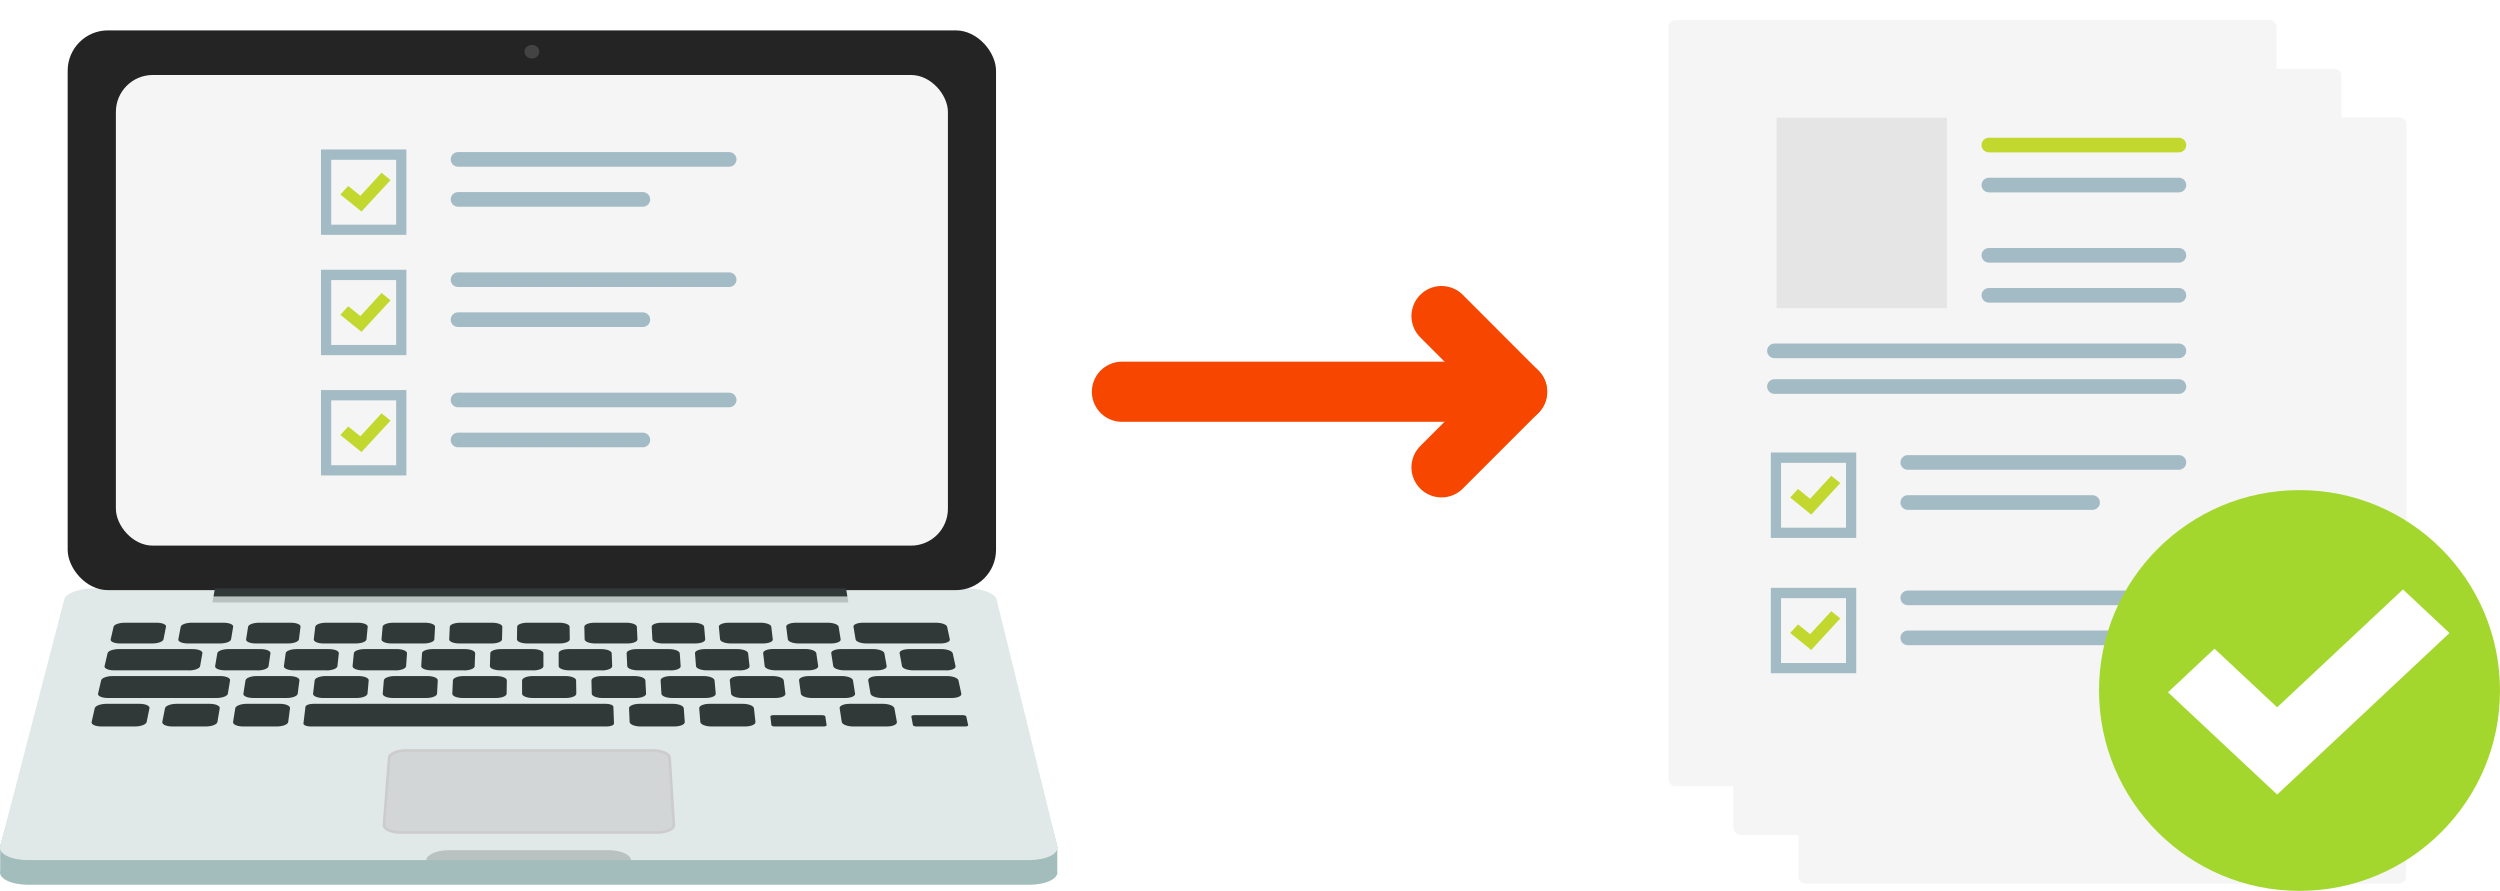 <?xml version="1.0" encoding="UTF-8"?><svg id="_レイヤー_2" xmlns="http://www.w3.org/2000/svg" xmlns:xlink="http://www.w3.org/1999/xlink" viewBox="0 0 249.39 88.87"><defs><style>.cls-1{fill:none;stroke:#f64600;stroke-linecap:round;stroke-linejoin:round;stroke-width:6px;}.cls-2{fill:#f5f5f5;}.cls-3{fill:#fff;}.cls-4{fill:#e5e5e5;}.cls-5,.cls-6{fill:#313838;}.cls-7{fill:#a4d72e;}.cls-8{fill:#a3bdbd;}.cls-9{fill:#a3bbc4;}.cls-10{fill:#ccc;}.cls-11{fill:#d2d6d6;}.cls-12{fill:#c3d82e;}.cls-13{fill:#e1e8e8;}.cls-14{fill:#242424;}.cls-15{filter:url(#drop-shadow-2);}.cls-16{filter:url(#drop-shadow-3);}.cls-17{filter:url(#drop-shadow-1);}.cls-6{opacity:.22;}.cls-18{fill:gray;opacity:.35;}</style><filter id="drop-shadow-1" filterUnits="userSpaceOnUse"><feOffset dx="2" dy="2"/><feGaussianBlur result="blur" stdDeviation="0"/><feFlood flood-color="#000" flood-opacity=".15"/><feComposite in2="blur" operator="in"/><feComposite in="SourceGraphic"/></filter><filter id="drop-shadow-2" filterUnits="userSpaceOnUse"><feOffset dx="2" dy="2"/><feGaussianBlur result="blur-2" stdDeviation="0"/><feFlood flood-color="#000" flood-opacity=".15"/><feComposite in2="blur-2" operator="in"/><feComposite in="SourceGraphic"/></filter><filter id="drop-shadow-3" filterUnits="userSpaceOnUse"><feOffset dx="2" dy="2"/><feGaussianBlur result="blur-3" stdDeviation="0"/><feFlood flood-color="#000" flood-opacity=".15"/><feComposite in2="blur-3" operator="in"/><feComposite in="SourceGraphic"/></filter></defs><g id="_レイヤー_1-2"><g><g><g><g class="cls-17"><path class="cls-2" d="M238.02,85.44c0,.39-.32,.71-.71,.71h-20.39s-38.81,0-38.81,0c-.39,0-.71-.32-.71-.71V10.42c0-.39,.32-.71,.71-.71h59.24c.39,0,.71,.32,.71,.71v55.82l-.05,19.2Z"/><g><g><g><path class="cls-12" d="M228.33,22.91h-18.96c-.4,0-.73-.33-.73-.73h0c0-.4,.33-.73,.73-.73h18.96c.4,0,.73,.33,.73,.73h0c0,.4-.33,.73-.73,.73Z"/><path class="cls-9" d="M228.33,26.9h-18.96c-.4,0-.73-.33-.73-.73h0c0-.4,.33-.73,.73-.73h18.96c.4,0,.73,.33,.73,.73h0c0,.4-.33,.73-.73,.73Z"/></g><g><path class="cls-9" d="M228.33,33.91h-18.96c-.4,0-.73-.33-.73-.73h0c0-.4,.33-.73,.73-.73h18.96c.4,0,.73,.33,.73,.73h0c0,.4-.33,.73-.73,.73Z"/><path class="cls-9" d="M228.33,37.9h-18.96c-.4,0-.73-.33-.73-.73h0c0-.4,.33-.73,.73-.73h18.96c.4,0,.73,.33,.73,.73h0c0,.4-.33,.73-.73,.73Z"/><path class="cls-9" d="M228.33,43.44h-40.35c-.4,0-.73-.33-.73-.73h0c0-.4,.33-.73,.73-.73h40.35c.4,0,.73,.33,.73,.73h0c0,.4-.33,.73-.73,.73Z"/><path class="cls-9" d="M228.33,47h-40.35c-.4,0-.73-.33-.73-.73h0c0-.4,.33-.73,.73-.73h40.35c.4,0,.73,.33,.73,.73h0c0,.4-.33,.73-.73,.73Z"/></g><g><path class="cls-9" d="M219.72,58.57h-18.44c-.4,0-.73-.33-.73-.73h0c0-.4,.33-.73,.73-.73h18.44c.4,0,.73,.33,.73,.73h0c0,.4-.33,.73-.73,.73Z"/><path class="cls-9" d="M228.33,54.58h-27.05c-.4,0-.73-.33-.73-.73h0c0-.4,.33-.73,.73-.73h27.05c.4,0,.73,.33,.73,.73h0c0,.4-.33,.73-.73,.73Z"/><g><path class="cls-9" d="M196.13,61.37h-8.52v-8.52h8.52v8.52Zm-7.5-1.02h6.48v-6.47h-6.48v6.47Z"/><polygon class="cls-12" points="191.65 59.05 189.54 57.35 190.33 56.5 191.53 57.47 193.65 55.18 194.55 55.9 191.65 59.05"/></g></g><g><path class="cls-9" d="M223.75,72.07h-22.47c-.4,0-.73-.33-.73-.73h0c0-.4,.33-.73,.73-.73h22.47c.4,0,.73,.33,.73,.73h0c0,.4-.33,.73-.73,.73Z"/><path class="cls-9" d="M228.33,68.08h-27.05c-.4,0-.73-.33-.73-.73h0c0-.4,.33-.73,.73-.73h27.05c.4,0,.73,.33,.73,.73h0c0,.4-.33,.73-.73,.73Z"/><g><path class="cls-9" d="M196.13,74.88h-8.52v-8.52h8.52v8.52Zm-7.5-1.02h6.48v-6.47h-6.48v6.47Z"/><polygon class="cls-12" points="191.65 72.55 189.54 70.85 190.33 70 191.53 70.98 193.65 68.68 194.55 69.41 191.65 72.55"/></g></g></g><rect class="cls-4" x="188.19" y="19.45" width="17" height="19"/></g></g><g class="cls-15"><path class="cls-2" d="M231.54,80.58c0,.39-.32,.71-.71,.71h-20.39s-38.81,0-38.81,0c-.39,0-.71-.32-.71-.71V5.57c0-.39,.32-.71,.71-.71h59.24c.39,0,.71,.32,.71,.71V61.38l-.05,19.2Z"/><g><g><g><path class="cls-12" d="M221.85,18.05h-18.96c-.4,0-.73-.33-.73-.73h0c0-.4,.33-.73,.73-.73h18.96c.4,0,.73,.33,.73,.73h0c0,.4-.33,.73-.73,.73Z"/><path class="cls-9" d="M221.85,22.05h-18.96c-.4,0-.73-.33-.73-.73h0c0-.4,.33-.73,.73-.73h18.96c.4,0,.73,.33,.73,.73h0c0,.4-.33,.73-.73,.73Z"/></g><g><path class="cls-9" d="M221.85,29.05h-18.96c-.4,0-.73-.33-.73-.73h0c0-.4,.33-.73,.73-.73h18.96c.4,0,.73,.33,.73,.73h0c0,.4-.33,.73-.73,.73Z"/><path class="cls-9" d="M221.85,33.05h-18.96c-.4,0-.73-.33-.73-.73h0c0-.4,.33-.73,.73-.73h18.96c.4,0,.73,.33,.73,.73h0c0,.4-.33,.73-.73,.73Z"/><path class="cls-9" d="M221.85,38.59h-40.35c-.4,0-.73-.33-.73-.73h0c0-.4,.33-.73,.73-.73h40.35c.4,0,.73,.33,.73,.73h0c0,.4-.33,.73-.73,.73Z"/><path class="cls-9" d="M221.85,42.14h-40.35c-.4,0-.73-.33-.73-.73h0c0-.4,.33-.73,.73-.73h40.35c.4,0,.73,.33,.73,.73h0c0,.4-.33,.73-.73,.73Z"/></g><g><path class="cls-9" d="M213.24,53.71h-18.44c-.4,0-.73-.33-.73-.73h0c0-.4,.33-.73,.73-.73h18.44c.4,0,.73,.33,.73,.73h0c0,.4-.33,.73-.73,.73Z"/><path class="cls-9" d="M221.85,49.72h-27.05c-.4,0-.73-.33-.73-.73h0c0-.4,.33-.73,.73-.73h27.05c.4,0,.73,.33,.73,.73h0c0,.4-.33,.73-.73,.73Z"/><g><path class="cls-9" d="M189.65,56.52h-8.52v-8.52h8.52v8.52Zm-7.5-1.02h6.48v-6.47h-6.48v6.47Z"/><polygon class="cls-12" points="185.17 54.19 183.06 52.49 183.84 51.64 185.05 52.62 187.17 50.32 188.07 51.05 185.17 54.19"/></g></g><g><path class="cls-9" d="M217.27,67.22h-22.47c-.4,0-.73-.33-.73-.73h0c0-.4,.33-.73,.73-.73h22.47c.4,0,.73,.33,.73,.73h0c0,.4-.33,.73-.73,.73Z"/><path class="cls-9" d="M221.85,63.22h-27.05c-.4,0-.73-.33-.73-.73h0c0-.4,.33-.73,.73-.73h27.05c.4,0,.73,.33,.73,.73h0c0,.4-.33,.73-.73,.73Z"/><g><path class="cls-9" d="M189.65,70.02h-8.52v-8.52h8.52v8.52Zm-7.5-1.02h6.48v-6.47h-6.48v6.47Z"/><polygon class="cls-12" points="185.17 67.7 183.06 65.99 183.84 65.14 185.05 66.12 187.17 63.82 188.07 64.55 185.17 67.7"/></g></g></g><rect class="cls-4" x="181.71" y="14.6" width="17" height="19"/></g></g><g class="cls-16"><path class="cls-2" d="M225.05,75.72c0,.39-.32,.71-.71,.71h-20.39s-38.81,0-38.81,0c-.39,0-.71-.32-.71-.71V.71c0-.39,.32-.71,.71-.71h59.24c.39,0,.71,.32,.71,.71V56.52l-.05,19.2Z"/><g><g><g><path class="cls-12" d="M215.36,13.2h-18.96c-.4,0-.73-.33-.73-.73h0c0-.4,.33-.73,.73-.73h18.96c.4,0,.73,.33,.73,.73h0c0,.4-.33,.73-.73,.73Z"/><path class="cls-9" d="M215.36,17.19h-18.96c-.4,0-.73-.33-.73-.73h0c0-.4,.33-.73,.73-.73h18.96c.4,0,.73,.33,.73,.73h0c0,.4-.33,.73-.73,.73Z"/></g><g><path class="cls-9" d="M215.36,24.2h-18.96c-.4,0-.73-.33-.73-.73h0c0-.4,.33-.73,.73-.73h18.96c.4,0,.73,.33,.73,.73h0c0,.4-.33,.73-.73,.73Z"/><path class="cls-9" d="M215.36,28.19h-18.96c-.4,0-.73-.33-.73-.73h0c0-.4,.33-.73,.73-.73h18.96c.4,0,.73,.33,.73,.73h0c0,.4-.33,.73-.73,.73Z"/><path class="cls-9" d="M215.36,33.73h-40.35c-.4,0-.73-.33-.73-.73h0c0-.4,.33-.73,.73-.73h40.35c.4,0,.73,.33,.73,.73h0c0,.4-.33,.73-.73,.73Z"/><path class="cls-9" d="M215.36,37.29h-40.35c-.4,0-.73-.33-.73-.73h0c0-.4,.33-.73,.73-.73h40.35c.4,0,.73,.33,.73,.73h0c0,.4-.33,.73-.73,.73Z"/></g><g><path class="cls-9" d="M206.75,48.86h-18.44c-.4,0-.73-.33-.73-.73h0c0-.4,.33-.73,.73-.73h18.44c.4,0,.73,.33,.73,.73h0c0,.4-.33,.73-.73,.73Z"/><path class="cls-9" d="M215.36,44.86h-27.05c-.4,0-.73-.33-.73-.73h0c0-.4,.33-.73,.73-.73h27.05c.4,0,.73,.33,.73,.73h0c0,.4-.33,.73-.73,.73Z"/><g><path class="cls-9" d="M183.17,51.66h-8.52v-8.52h8.52v8.52Zm-7.5-1.02h6.48v-6.47h-6.48v6.47Z"/><polygon class="cls-12" points="178.68 49.34 176.58 47.63 177.36 46.78 178.57 47.76 180.68 45.46 181.58 46.19 178.68 49.34"/></g></g><g><path class="cls-9" d="M210.78,62.36h-22.47c-.4,0-.73-.33-.73-.73h0c0-.4,.33-.73,.73-.73h22.47c.4,0,.73,.33,.73,.73h0c0,.4-.33,.73-.73,.73Z"/><path class="cls-9" d="M215.36,58.37h-27.05c-.4,0-.73-.33-.73-.73h0c0-.4,.33-.73,.73-.73h27.05c.4,0,.73,.33,.73,.73h0c0,.4-.33,.73-.73,.73Z"/><g><path class="cls-9" d="M183.17,65.16h-8.52v-8.52h8.52v8.52Zm-7.5-1.02h6.48v-6.47h-6.48v6.47Z"/><polygon class="cls-12" points="178.68 62.84 176.58 61.14 177.36 60.29 178.57 61.26 180.68 58.97 181.58 59.69 178.68 62.84"/></g></g></g><rect class="cls-4" x="175.22" y="9.74" width="17" height="19"/></g></g></g><g><ellipse class="cls-7" cx="229.39" cy="68.88" rx="20" ry="19.99"/><polygon class="cls-3" points="227.16 79.26 216.27 69.06 220.91 64.71 227.16 70.56 239.71 58.8 244.35 63.15 227.16 79.26"/></g></g><g><polyline class="cls-1" points="143.8 31.53 151.34 39.08 143.8 46.62"/><line class="cls-1" x1="151.34" y1="39.08" x2="111.92" y2="39.08"/></g><g><g><g><g><path class="cls-8" d="M102.63,88.26H2.84c-1.76,0-3.02-.63-2.82-1.4v-2.46l6.4-22.17c.15-.6,1.52-1.08,3.05-1.08H96.37c1.53,0,2.89,.48,3.04,1.08l6.06,22.17v2.46c.19,.77-1.08,1.4-2.84,1.4Z"/><path class="cls-13" d="M102.63,85.8H2.84c-1.76,0-3.02-.63-2.82-1.4l6.4-24.63c.15-.6,1.52-1.08,3.05-1.08H96.37c1.53,0,2.89,.48,3.04,1.08l6.06,24.63c.19,.77-1.08,1.4-2.84,1.4Z"/></g><g><path class="cls-6" d="M62.95,85.8h-20.43c.03-.55,1.05-.99,2.29-.99h15.87c1.23,0,2.25,.44,2.27,.99h0Z"/><g><path class="cls-11" d="M65.51,83.04h-25.5c-.97,0-1.74-.34-1.7-.77l.52-6.7c.03-.39,.81-.71,1.75-.71h24.49c.93,0,1.71,.32,1.74,.71l.42,6.7c.03,.42-.74,.77-1.71,.77Z"/><path class="cls-10" d="M65.51,83.18h-25.5c-.75,0-1.39-.19-1.68-.5-.11-.12-.17-.26-.16-.41l.52-6.7c.04-.48,.84-.84,1.88-.84h24.49c1.04,0,1.84,.36,1.87,.84l.42,6.7c0,.14-.05,.28-.16,.41-.29,.31-.94,.5-1.68,.5Zm-24.94-8.18c-.93,0-1.59,.31-1.62,.59l-.52,6.7c0,.07,.02,.14,.09,.21,.23,.25,.83,.42,1.48,.42h25.5c.66,0,1.25-.17,1.49-.42,.06-.07,.1-.14,.09-.21l-.42-6.7c-.02-.28-.68-.59-1.61-.59h-24.49Z"/></g><g><g><path class="cls-5" d="M15.18,64.19h-3.2c-.57,0-.99-.18-.94-.41l.29-1.26c.05-.22,.55-.4,1.12-.4h3.17c.57,0,.99,.18,.94,.4l-.25,1.26c-.05,.23-.55,.41-1.12,.41Z"/><path class="cls-5" d="M21.95,64.19h-3.2c-.57,0-1-.18-.96-.41l.24-1.26c.04-.22,.54-.4,1.1-.4h3.17c.57,0,1,.18,.96,.4l-.21,1.26c-.04,.23-.53,.41-1.1,.41Z"/><path class="cls-5" d="M28.72,64.19h-3.2c-.57,0-1.01-.18-.97-.41l.2-1.26c.04-.22,.52-.4,1.09-.4h3.17c.57,0,1,.18,.97,.4l-.16,1.26c-.03,.23-.52,.41-1.09,.41Z"/><path class="cls-5" d="M35.49,64.19h-3.2c-.57,0-1.01-.18-.99-.41l.15-1.26c.03-.22,.51-.4,1.07-.4h3.17c.57,0,1.01,.18,.99,.4l-.12,1.26c-.02,.23-.5,.41-1.07,.41Z"/><path class="cls-5" d="M42.26,64.19h-3.2c-.57,0-1.02-.18-1-.41l.11-1.26c.02-.22,.49-.4,1.06-.4h3.17c.57,0,1.01,.18,1,.4l-.07,1.26c-.01,.23-.49,.41-1.06,.41Z"/><path class="cls-5" d="M49.03,64.19h-3.2c-.57,0-1.03-.18-1.02-.41l.06-1.26c.01-.22,.48-.4,1.05-.4h3.17c.57,0,1.02,.18,1.02,.4l-.03,1.26c0,.23-.47,.41-1.05,.41Z"/><path class="cls-5" d="M55.8,64.19h-3.2c-.57,0-1.03-.18-1.03-.41l.02-1.26c0-.22,.46-.4,1.03-.4h3.17c.57,0,1.03,.18,1.03,.4l.02,1.26c0,.23-.46,.41-1.03,.41Z"/><path class="cls-5" d="M62.57,64.19h-3.2c-.57,0-1.04-.18-1.05-.41l-.03-1.26c0-.22,.45-.4,1.02-.4h3.17c.57,0,1.03,.18,1.05,.4l.06,1.26c.01,.23-.44,.41-1.02,.41Z"/><path class="cls-5" d="M69.34,64.19h-3.2c-.57,0-1.05-.18-1.06-.41l-.07-1.26c-.01-.22,.44-.4,1-.4h3.17c.57,0,1.04,.18,1.06,.4l.11,1.26c.02,.23-.43,.41-1,.41Z"/><path class="cls-5" d="M76.11,64.19h-3.2c-.57,0-1.05-.18-1.08-.41l-.12-1.26c-.02-.22,.42-.4,.99-.4h3.17c.57,0,1.05,.18,1.07,.4l.15,1.26c.03,.23-.41,.41-.99,.41Z"/><path class="cls-5" d="M82.88,64.19h-3.2c-.57,0-1.06-.18-1.09-.41l-.16-1.26c-.03-.22,.41-.4,.97-.4h3.17c.57,0,1.05,.18,1.09,.4l.2,1.26c.04,.23-.4,.41-.97,.41Z"/><path class="cls-5" d="M93.8,64.19h-7.35c-.57,0-1.07-.18-1.1-.41l-.21-1.26c-.04-.22,.39-.4,.96-.4h7.27c.57,0,1.06,.18,1.11,.4l.27,1.26c.05,.23-.38,.41-.95,.41Z"/></g><g><path class="cls-5" d="M18.83,66.87h-7.45c-.58,0-1.01-.19-.95-.42l.3-1.29c.05-.23,.56-.41,1.13-.41h7.37c.57,0,1.01,.19,.96,.42l-.23,1.29c-.04,.23-.55,.42-1.13,.42Z"/><path class="cls-5" d="M25.69,66.87h-3.25c-.58,0-1.02-.19-.98-.42l.22-1.29c.04-.23,.54-.41,1.11-.41h3.21c.57,0,1.01,.19,.98,.42l-.19,1.29c-.03,.23-.53,.42-1.11,.42Z"/><path class="cls-5" d="M32.56,66.87h-3.25c-.58,0-1.03-.19-.99-.42l.18-1.29c.03-.23,.52-.41,1.1-.41h3.21c.57,0,1.02,.19,.99,.42l-.14,1.29c-.03,.23-.52,.42-1.1,.42Z"/><path class="cls-5" d="M39.43,66.87h-3.25c-.58,0-1.03-.19-1.01-.42l.13-1.29c.02-.23,.51-.41,1.08-.41h3.21c.57,0,1.03,.19,1.01,.42l-.09,1.29c-.02,.23-.5,.42-1.08,.42Z"/><path class="cls-5" d="M46.29,66.87h-3.25c-.58,0-1.04-.19-1.02-.42l.08-1.29c.01-.23,.49-.41,1.07-.41h3.21c.57,0,1.03,.19,1.02,.42l-.05,1.29c0,.23-.49,.42-1.07,.42Z"/><path class="cls-5" d="M53.16,66.87h-3.25c-.58,0-1.05-.19-1.04-.42l.04-1.29c0-.23,.48-.41,1.05-.41h3.21c.57,0,1.04,.19,1.04,.42v1.29c0,.23-.47,.42-1.05,.42Z"/><path class="cls-5" d="M60.03,66.87h-3.25c-.58,0-1.05-.19-1.05-.42v-1.29c-.01-.23,.45-.41,1.03-.41h3.21c.57,0,1.05,.19,1.05,.42l.05,1.29c0,.23-.46,.42-1.04,.42Z"/><path class="cls-5" d="M66.89,66.87h-3.25c-.58,0-1.06-.19-1.07-.42l-.06-1.29c-.01-.23,.45-.41,1.02-.41h3.21c.57,0,1.05,.19,1.07,.42l.09,1.29c.02,.23-.44,.42-1.02,.42Z"/><path class="cls-5" d="M73.76,66.87h-3.25c-.58,0-1.07-.19-1.08-.42l-.1-1.29c-.02-.23,.43-.41,1.01-.41h3.21c.57,0,1.06,.19,1.08,.42l.14,1.29c.03,.23-.42,.42-1.01,.42Z"/><path class="cls-5" d="M80.63,66.87h-3.25c-.58,0-1.07-.19-1.1-.42l-.15-1.29c-.03-.23,.42-.42,.99-.42h3.21c.57,0,1.07,.19,1.1,.42l.19,1.29c.03,.23-.41,.42-.99,.42Z"/><path class="cls-5" d="M87.49,66.87h-3.25c-.58,0-1.08-.19-1.12-.42l-.2-1.29c-.03-.23,.4-.41,.98-.41h3.21c.57,0,1.07,.19,1.11,.41l.23,1.29c.04,.23-.39,.42-.98,.42Z"/><path class="cls-5" d="M94.36,66.87h-3.25c-.58,0-1.09-.19-1.13-.42l-.24-1.29c-.04-.23,.39-.41,.96-.41h3.21c.57,0,1.08,.19,1.13,.42l.28,1.29c.05,.23-.38,.42-.96,.42Z"/></g><g><path class="cls-5" d="M21.61,69.63H10.75c-.59,0-1.02-.2-.97-.43l.31-1.33c.05-.24,.57-.43,1.15-.43h10.73c.58,0,1.02,.19,.98,.43l-.22,1.33c-.04,.24-.55,.43-1.14,.43Z"/><path class="cls-5" d="M28.58,69.63h-3.3c-.59,0-1.04-.19-1-.43l.21-1.33c.04-.24,.54-.43,1.12-.43h3.26c.58,0,1.03,.19,1,.43l-.17,1.33c-.03,.24-.53,.43-1.12,.43Z"/><path class="cls-5" d="M35.54,69.63h-3.3c-.59,0-1.04-.2-1.01-.43l.16-1.33c.03-.24,.52-.43,1.11-.43h3.26c.58,0,1.04,.19,1.02,.43l-.12,1.33c-.02,.24-.52,.43-1.11,.43Z"/><path class="cls-5" d="M42.51,69.63h-3.3c-.59,0-1.05-.19-1.03-.43l.11-1.33c.02-.24,.51-.43,1.09-.43h3.26c.58,0,1.04,.19,1.03,.43l-.07,1.33c-.01,.24-.5,.43-1.09,.43Z"/><path class="cls-5" d="M49.47,69.63h-3.3c-.59,0-1.06-.19-1.05-.43l.06-1.33c.01-.24,.49-.43,1.07-.43h3.26c.58,0,1.05,.19,1.05,.43l-.02,1.33c0,.24-.49,.43-1.07,.43Z"/><path class="cls-5" d="M56.44,69.63h-3.3c-.59,0-1.06-.2-1.06-.43v-1.33c.02-.24,.49-.43,1.07-.43h3.26c.58,0,1.06,.19,1.06,.43l.02,1.33c0,.24-.47,.43-1.06,.43Z"/><path class="cls-5" d="M63.41,69.63h-3.3c-.59,0-1.07-.19-1.08-.43l-.03-1.33c0-.24,.46-.43,1.04-.43h3.26c.58,0,1.06,.19,1.08,.43l.07,1.33c.01,.24-.45,.43-1.04,.43Z"/><path class="cls-5" d="M70.37,69.63h-3.3c-.59,0-1.08-.19-1.09-.43l-.08-1.33c-.01-.24,.45-.43,1.03-.43h3.26c.58,0,1.07,.19,1.09,.43l.12,1.33c.02,.24-.44,.43-1.03,.43Z"/><path class="cls-5" d="M77.34,69.63h-3.3c-.59,0-1.09-.19-1.11-.43l-.13-1.33c-.02-.24,.43-.43,1.01-.43h3.26c.58,0,1.08,.19,1.11,.43l.17,1.33c.03,.24-.42,.43-1.01,.43Z"/><path class="cls-5" d="M84.31,69.63h-3.3c-.59,0-1.09-.19-1.12-.43l-.18-1.33c-.03-.24,.42-.43,1-.43h3.26c.58,0,1.09,.19,1.12,.43l.21,1.33c.04,.24-.41,.43-1,.43Z"/><path class="cls-5" d="M94.93,69.63h-6.95c-.59,0-1.1-.2-1.14-.43l-.23-1.33c-.04-.24,.4-.43,.98-.43h6.87c.58,0,1.1,.19,1.15,.43l.29,1.33c.05,.24-.38,.43-.97,.43Z"/></g><g><path class="cls-5" d="M13.46,72.47h-3.34c-.6,0-1.04-.2-.98-.45l.31-1.37c.06-.24,.58-.44,1.17-.44h3.31c.59,0,1.03,.2,.98,.44l-.28,1.37c-.05,.25-.57,.45-1.17,.45Z"/><path class="cls-5" d="M20.53,72.47h-3.34c-.6,0-1.04-.2-1-.45l.27-1.37c.05-.24,.56-.44,1.15-.44h3.31c.59,0,1.04,.2,1,.44l-.23,1.37c-.04,.25-.56,.45-1.16,.45Z"/><path class="cls-5" d="M27.6,72.47h-3.34c-.6,0-1.05-.2-1.01-.45l.22-1.37c.04-.24,.55-.44,1.14-.44h3.31c.59,0,1.04,.2,1.01,.44l-.18,1.37c-.03,.25-.54,.45-1.14,.45Z"/><path class="cls-5" d="M60.53,72.47H30.97c-.4,0-.72-.14-.7-.3l.2-1.66c.02-.16,.36-.3,.76-.3h29.22c.4,0,.73,.13,.74,.3l.06,1.66c0,.17-.32,.3-.72,.3Z"/><path class="cls-5" d="M67.25,72.47h-3.34c-.6,0-1.09-.2-1.1-.45l-.06-1.37c-.01-.24,.46-.44,1.05-.44h3.31c.59,0,1.08,.2,1.1,.44l.1,1.37c.02,.25-.45,.45-1.05,.45Z"/><path class="cls-5" d="M74.32,72.47h-3.34c-.6,0-1.1-.2-1.12-.45l-.11-1.37c-.02-.24,.44-.44,1.03-.44h3.31c.59,0,1.09,.2,1.12,.44l.15,1.37c.03,.25-.44,.45-1.03,.45Z"/><path class="cls-5" d="M82.15,72.47h-4.86c-.18,0-.33-.06-.34-.13l-.1-.87c0-.07,.13-.13,.31-.13h4.83c.18,0,.33,.06,.34,.13l.13,.87c.01,.07-.13,.13-.3,.13Z"/><path class="cls-5" d="M88.46,72.47h-3.34c-.6,0-1.11-.2-1.15-.45l-.21-1.37c-.04-.24,.41-.44,1-.44h3.31c.59,0,1.1,.2,1.15,.44l.25,1.37c.04,.25-.4,.45-1,.45Z"/><path class="cls-5" d="M96.28,72.47h-4.86c-.18,0-.33-.06-.35-.13l-.16-.87c-.01-.07,.12-.13,.3-.13h4.83c.18,0,.33,.06,.35,.13l.19,.87c.02,.07-.12,.13-.29,.13Z"/></g></g></g></g><g><rect class="cls-14" x="6.75" y="3.03" width="92.61" height="55.84" rx="4.02" ry="4.02"/><rect class="cls-2" x="11.56" y="7.48" width="83" height="46.95" rx="3.68" ry="3.68"/><path class="cls-18" d="M53.8,5.16c0,.38-.33,.68-.74,.68s-.74-.31-.74-.68,.33-.68,.74-.68,.74,.31,.74,.68Z"/></g><polygon class="cls-5" points="84.53 59.5 21.3 59.5 21.44 58.69 84.4 58.69 84.53 59.5"/><polygon class="cls-6" points="84.63 60.1 21.19 60.1 21.3 59.49 84.53 59.49 84.63 60.1"/></g><g><g><path class="cls-9" d="M64.13,20.62h-18.44c-.4,0-.73-.33-.73-.73h0c0-.4,.33-.73,.73-.73h18.44c.4,0,.73,.33,.73,.73h0c0,.4-.33,.73-.73,.73Z"/><path class="cls-9" d="M72.74,16.63h-27.05c-.4,0-.73-.33-.73-.73h0c0-.4,.33-.73,.73-.73h27.05c.4,0,.73,.33,.73,.73h0c0,.4-.33,.73-.73,.73Z"/><g><path class="cls-9" d="M40.54,23.43h-8.52V14.91h8.52v8.52Zm-7.5-1.02h6.48v-6.47h-6.48v6.47Z"/><polygon class="cls-12" points="36.06 21.1 33.95 19.4 34.74 18.55 35.95 19.53 38.06 17.23 38.96 17.96 36.06 21.1"/></g></g><g><path class="cls-9" d="M64.13,32.62h-18.44c-.4,0-.73-.33-.73-.73h0c0-.4,.33-.73,.73-.73h18.44c.4,0,.73,.33,.73,.73h0c0,.4-.33,.73-.73,.73Z"/><path class="cls-9" d="M72.74,28.63h-27.05c-.4,0-.73-.33-.73-.73h0c0-.4,.33-.73,.73-.73h27.05c.4,0,.73,.33,.73,.73h0c0,.4-.33,.73-.73,.73Z"/><g><path class="cls-9" d="M40.54,35.43h-8.52v-8.52h8.52v8.52Zm-7.5-1.02h6.48v-6.47h-6.48v6.47Z"/><polygon class="cls-12" points="36.06 33.1 33.95 31.4 34.74 30.55 35.95 31.53 38.06 29.23 38.96 29.96 36.06 33.1"/></g></g><g><path class="cls-9" d="M64.13,44.62h-18.44c-.4,0-.73-.33-.73-.73h0c0-.4,.33-.73,.73-.73h18.44c.4,0,.73,.33,.73,.73h0c0,.4-.33,.73-.73,.73Z"/><path class="cls-9" d="M72.74,40.63h-27.05c-.4,0-.73-.33-.73-.73h0c0-.4,.33-.73,.73-.73h27.05c.4,0,.73,.33,.73,.73h0c0,.4-.33,.73-.73,.73Z"/><g><path class="cls-9" d="M40.54,47.43h-8.52v-8.52h8.52v8.52Zm-7.5-1.02h6.48v-6.47h-6.48v6.47Z"/><polygon class="cls-12" points="36.06 45.1 33.95 43.4 34.74 42.55 35.95 43.53 38.06 41.23 38.96 41.96 36.06 45.1"/></g></g></g></g></g></g></svg>